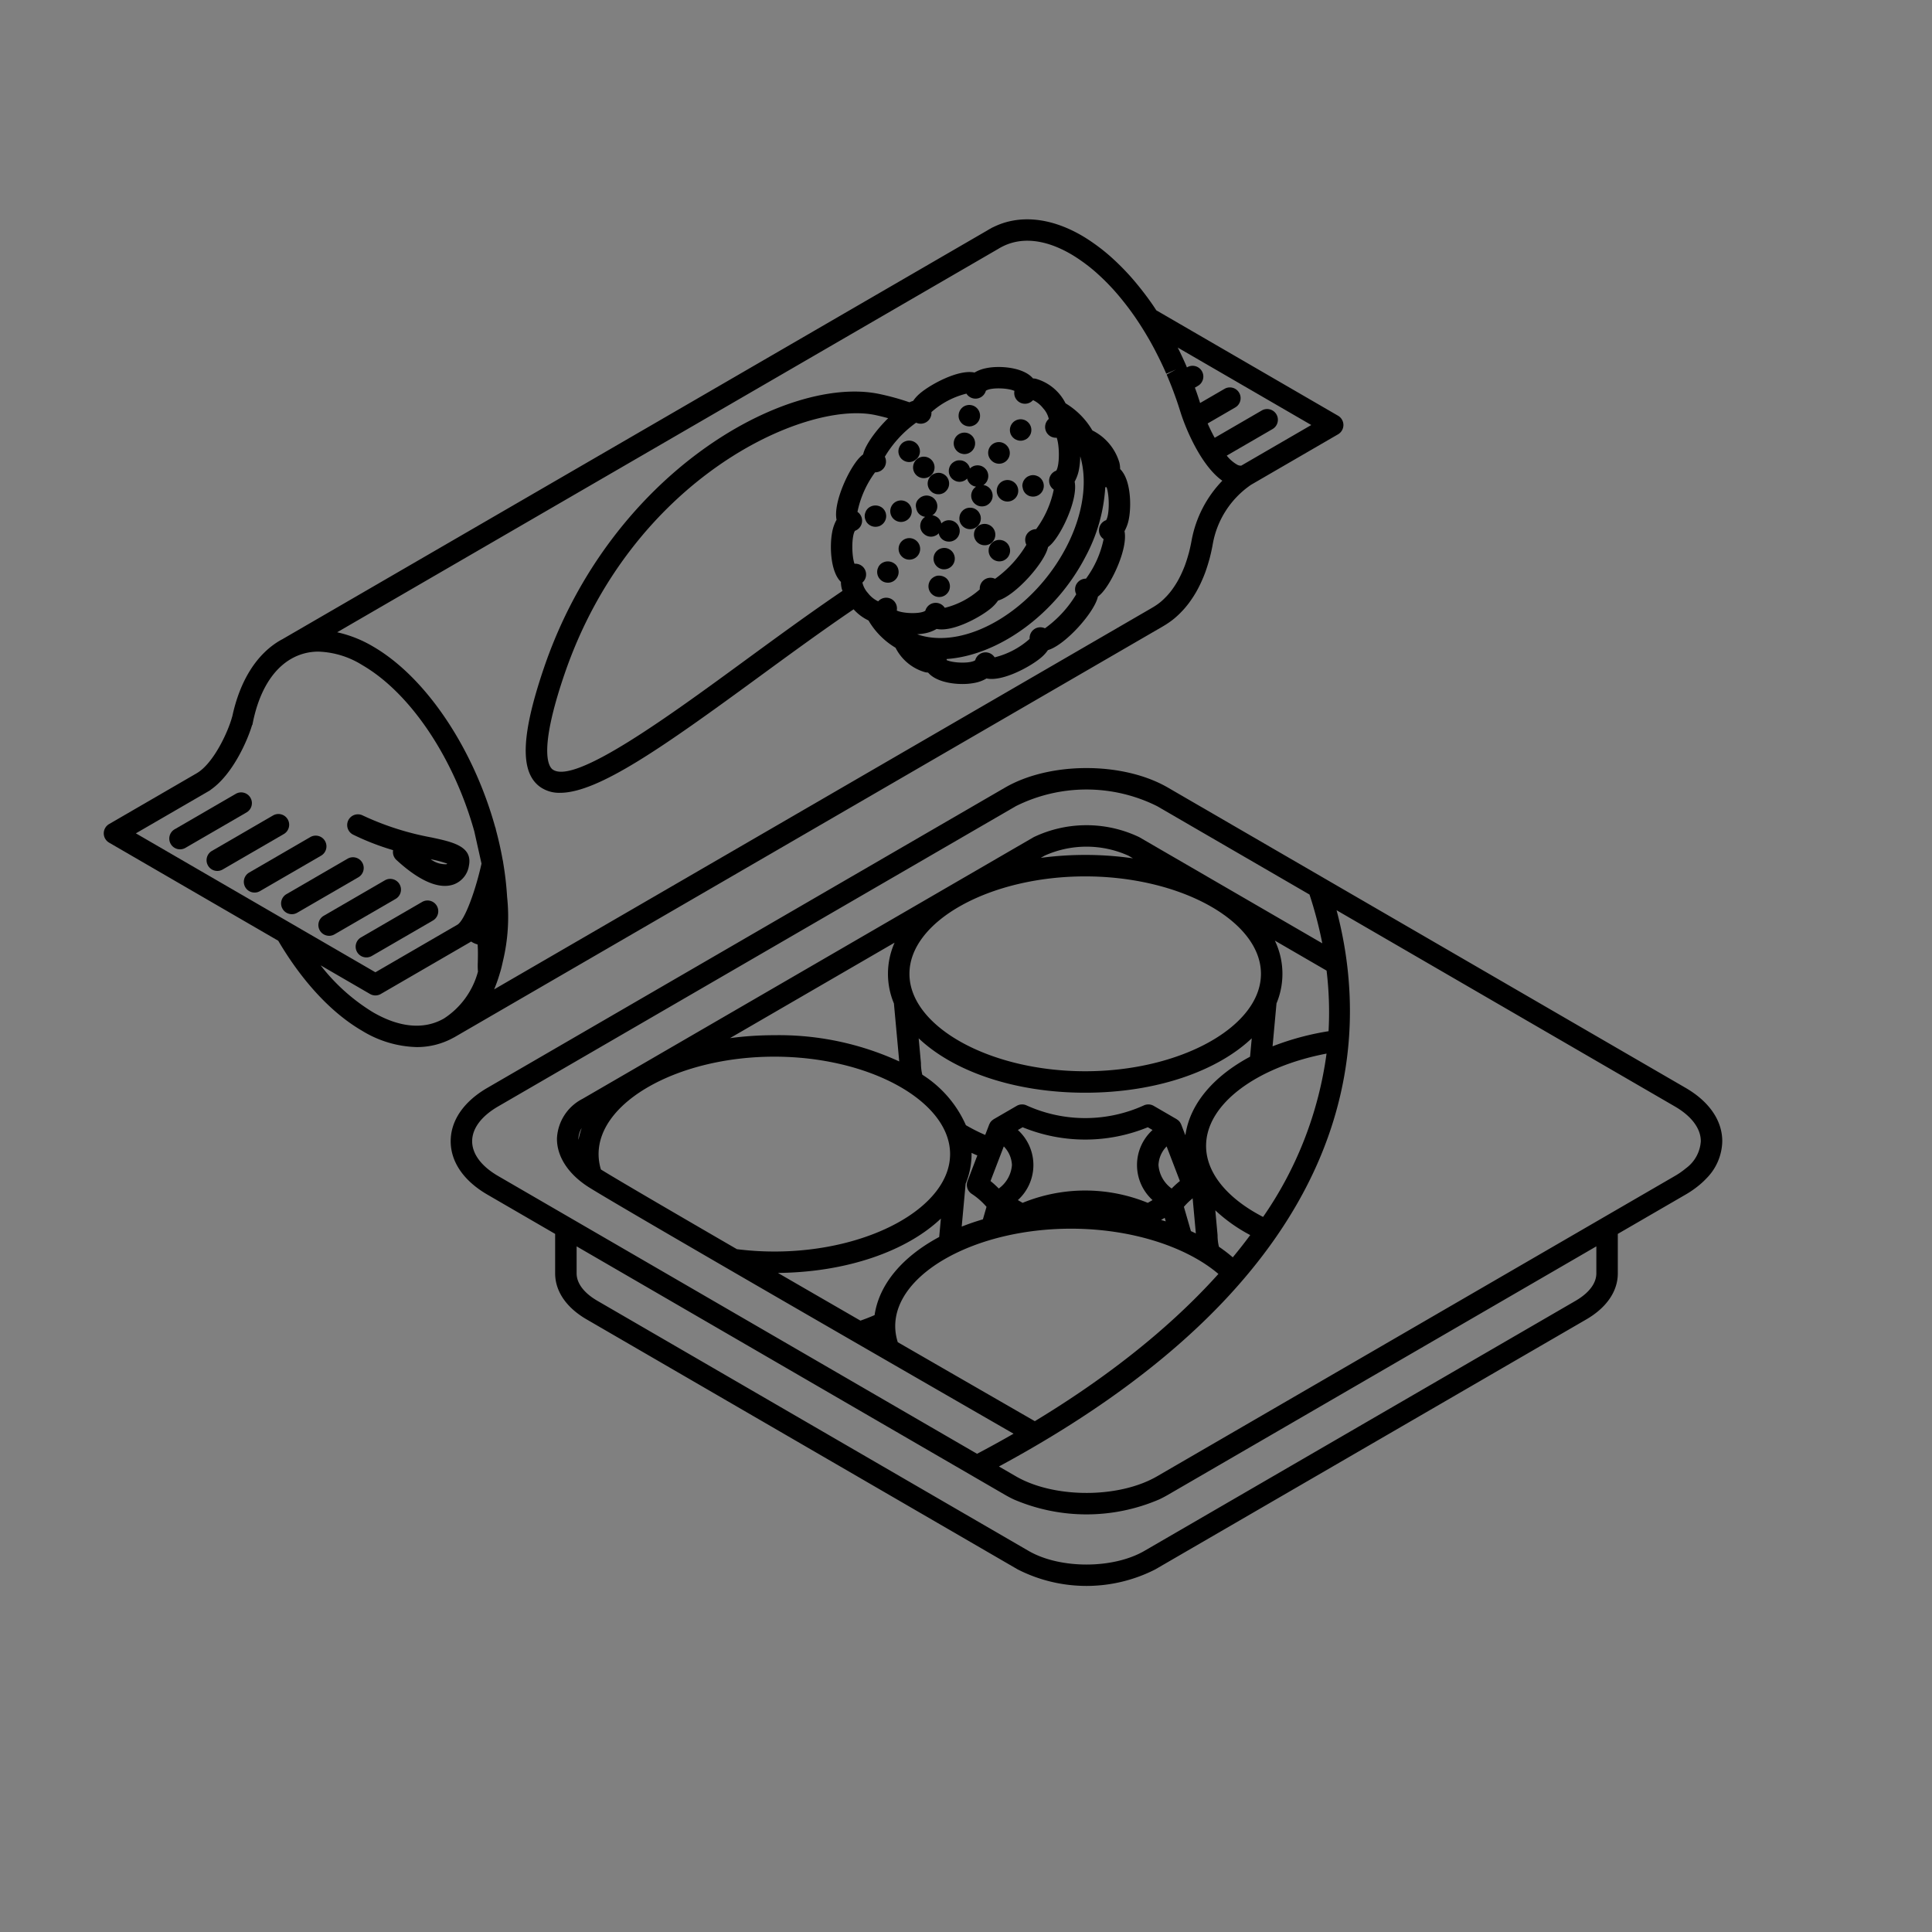 <svg id="illuu" xmlns="http://www.w3.org/2000/svg" width="270" height="270" viewBox="0 0 270 270">
  <rect x="0" y="0" width="270" height="270" fill="#808080" stroke="none"/>
  <g>
    <line x1="128.048" y1="71.031" x2="127.394" y2="71.156" style="fill: none;stroke: #fff;stroke-linecap: round;stroke-linejoin: round;stroke-width: 0px"/>
    <line x1="123.815" y1="71.842" x2="124.444" y2="71.721" style="fill: none;stroke: #fff;stroke-linecap: round;stroke-linejoin: round;stroke-width: 0px"/>
    <line x1="142.274" y1="68.306" x2="142.927" y2="68.181" style="fill: none;stroke: #fff;stroke-linecap: round;stroke-linejoin: round;stroke-width: 0px"/>
    <line x1="139.324" y1="68.871" x2="138.696" y2="68.991" style="fill: none;stroke: #fff;stroke-linecap: round;stroke-linejoin: round;stroke-width: 0px"/>
    <line x1="128.093" y1="64.214" x2="128.055" y2="64.172" style="fill: none;stroke: #fff;stroke-linecap: round;stroke-linejoin: round;stroke-width: 0px"/>
    <line x1="130.141" y1="66.469" x2="130.11" y2="66.435" style="fill: none;stroke: #fff;stroke-linecap: round;stroke-linejoin: round;stroke-width: 0px"/>
    <line x1="136.578" y1="73.558" x2="136.607" y2="73.59" style="fill: none;stroke: #fff;stroke-linecap: round;stroke-linejoin: round;stroke-width: 0px"/>
    <line x1="138.625" y1="75.812" x2="138.657" y2="75.847" style="fill: none;stroke: #fff;stroke-linecap: round;stroke-linejoin: round;stroke-width: 0px"/>
    <line x1="132.362" y1="75.671" x2="132.199" y2="76.594" style="fill: none;stroke: #fff;stroke-linecap: round;stroke-linejoin: round;stroke-width: 0px"/>
    <line x1="131.679" y1="79.543" x2="131.515" y2="80.472" style="fill: none;stroke: #fff;stroke-linecap: round;stroke-linejoin: round;stroke-width: 0px"/>
    <line x1="135.202" y1="59.566" x2="135.041" y2="60.483" style="fill: none;stroke: #fff;stroke-linecap: round;stroke-linejoin: round;stroke-width: 0px"/>
    <line x1="134.358" y1="64.353" x2="134.521" y2="63.431" style="fill: none;stroke: #fff;stroke-linecap: round;stroke-linejoin: round;stroke-width: 0px"/>
    <line x1="126.072" y1="77.81" x2="125.103" y2="78.846" style="fill: none;stroke: #fff;stroke-linecap: round;stroke-linejoin: round;stroke-width: 0px"/>
    <line x1="128.119" y1="75.62" x2="129.085" y2="74.587" style="fill: none;stroke: #fff;stroke-linecap: round;stroke-linejoin: round;stroke-width: 0px"/>
    <line x1="141.612" y1="61.185" x2="140.647" y2="62.217" style="fill: none;stroke: #fff;stroke-linecap: round;stroke-linejoin: round;stroke-width: 0px"/>
    <line x1="137.635" y1="65.44" x2="138.604" y2="64.403" style="fill: none;stroke: #fff;stroke-linecap: round;stroke-linejoin: round;stroke-width: 0px"/>
    <g>
      <path d="M15.247,117.76l23.639,13.711c3.22,5.483,7.298,10.017,11.732,12.589a15.314,15.314,0,0,0,7.618,2.271,10.519,10.519,0,0,0,5.191-1.34c.017-.009.036-.012.052-.022l.046-.026.026-.013c.013-.007.025-.017.038-.024L162.518,87.536c.026-.016.053-.032.078-.049.099-.058.195-.116.288-.174.084-.052.166-.105.24-.155a10.929,10.929,0,0,0,1.092-.811,12.572,12.572,0,0,0,.97-.927l.144-.152c.301-.329.585-.674.851-1.03l.142-.199c.242-.337.476-.69.723-1.104.009-.014.067-.11.076-.125.232-.401.451-.827.667-1.28l.085-.188.044-.096c.202-.45.396-.913.568-1.394l.036-.11c.163-.461.312-.942.454-1.451.009-.026.044-.14.052-.167l.048-.193c.147-.569.282-1.185.39-1.775a12.705,12.705,0,0,1,5.378-8.411l12.153-7.05a1.501,1.501,0,0,0,0-2.596l-25.4-14.732c-.131-.199-.259-.399-.395-.598l-.144-.212c-.316-.458-.641-.905-.967-1.339l-.264-.345q-.39-.51-.793-1.001l-.279-.341c-.347-.415-.698-.819-1.05-1.205l-.122-.13q-.485-.526-.98-1.018l-.321-.315c-.303-.295-.609-.58-.981-.915l-.174-.157c-.381-.333-.768-.652-1.162-.964l-.28-.213c-.313-.239-.628-.469-.997-.725l-.288-.198c-.409-.274-.82-.537-1.235-.777-4.386-2.542-8.767-2.955-12.359-1.17a1.514,1.514,0,0,0-.216.104l-.134.079c-.177.096-.352.195-.479.276L39.553,89.279c-.009.005-.014.014-.022.019-.113.06-.227.114-.338.178-3.353,1.932-5.678,5.693-6.739,10.684l-.01-.003c-.523,2.012-2.583,6.547-4.985,7.925l-5.427,3.148-6.784,3.934a1.501,1.501,0,0,0,0,2.596Zm46.806,24.57c-2.767,1.597-6.202,1.297-9.929-.866a27.076,27.076,0,0,1-7.315-6.557l6.903,4.004a1.503,1.503,0,0,0,1.506,0l12.205-7.079.007-.005.279-.162a1.448,1.448,0,0,0,.122-.088,3.187,3.187,0,0,0,.913.412c.073.736.042,2.011.028,2.562a9.794,9.794,0,0,0,.025,1.232A11.263,11.263,0,0,1,62.053,142.33ZM183.253,59.396l-1.706.99-.005.003-8.077,4.685a1.013,1.013,0,0,1-.601-.152,5.157,5.157,0,0,1-1.426-1.247l6.401-3.712a1.5,1.5,0,0,0-1.506-2.596l-6.577,3.815c-.347-.625-.679-1.299-.986-2.002l3.86-2.239a1.5,1.5,0,1,0-1.506-2.596l-3.406,1.976c-.157-.495-.317-.989-.489-1.485l-.133-.369c-.035-.099-.073-.196-.109-.295l.433-.251a1.5,1.5,0,0,0-1.506-2.596l-.039.023c-.03-.07-.056-.14-.087-.21-.005-.011-.042-.101-.046-.11-.235-.538-.479-1.069-.729-1.593l-.209-.432c-.071-.146-.146-.288-.218-.433Zm-43.73-24.623c.116-.072.234-.141.399-.23l.05-.029c.021-.01.042-.02.063-.03,2.717-1.402,6.046-1.048,9.622,1.026.359.209.716.437,1.076.678l.295.204c.28.193.558.396.835.607l.248.188c.35.275.695.562,1.032.856l.215.195q.419.376.831.775l.293.287c.301.301.599.608.909.945l.093.098c.329.359.651.732.966,1.107l.265.323c.246.302.49.609.728.918l.246.321q.458.612.902,1.251l.14.206c.252.368.498.743.738,1.118l.248.396q.352.561.69,1.143l.147.249c.267.465.527.938.779,1.413l.193.374c.196.378.39.76.608,1.211l.167.345q.356.747.689,1.509l1.375-.601-1.326.717c.205.473.399.949.591,1.431l.174.446c.16.415.314.832.462,1.246l.129.358c.183.524.354,1.051.518,1.574l.036.11c.791,2.564,2.975,7.637,5.874,9.673a16.224,16.224,0,0,0-4.3,8.375c-.103.559-.22,1.1-.356,1.627l-.039.156c-.008.024-.043.136-.05.159-.118.426-.245.841-.417,1.332-.147.412-.312.803-.479,1.175l-.042.092-.072.158c-.172.363-.352.715-.569,1.088-.006.009-.054.086-.059.095-.178.297-.364.58-.553.844l-.119.168c-.209.279-.428.543-.661.798l-.14.147a9.412,9.412,0,0,1-.727.692,8.226,8.226,0,0,1-.773.566l-.163.105c-.092.058-.183.113-.276.165-.036.021-.071.042-.105.065L69.057,138.266a20.987,20.987,0,0,0,.813-2.311c.152-.461.279-1.018.422-1.664a26.504,26.504,0,0,0,.577-8.949,44.165,44.165,0,0,0-.538-4.708c-.004-.036-.008-.068-.012-.103-.003-.031-.013-.06-.018-.09-.004-.026-.003-.053-.009-.079l-.055-.247q-.367-2.038-.909-4.064l-.089-.399-.018.004c-2.982-10.806-9.522-20.917-17.096-25.31a17.071,17.071,0,0,0-5.008-1.986ZM33.896,100.535l.001.001-.001-0ZM29.246,110.515a1.507,1.507,0,0,0,.248-.181c2.955-2.071,5.035-6.656,5.742-9.026l.033.019c.82-4.418,2.695-7.682,5.422-9.252a7.569,7.569,0,0,1,3.835-1.009,12.293,12.293,0,0,1,6.093,1.876c6.938,4.023,12.934,13.345,15.698,23.363l-.006.001.752,3.364.228,1.02c-.015.07-.031.141-.047.211q-.038.169-.078.338-.045.189-.092.379-.041.168-.084.336-.049.192-.1.384c-.029.109-.057.217-.087.326-.037.134-.074.268-.112.401-.029.103-.058.206-.088.308-.039.134-.079.267-.119.4-.031.102-.061.203-.093.304-.041.131-.082.259-.123.387-.032.099-.064.199-.096.296-.042.127-.084.251-.127.375-.033.095-.065.192-.099.285-.044.124-.088.244-.132.364-.033.089-.065.178-.098.265-.045.119-.091.233-.136.348-.033.082-.065.166-.098.246-.045.111-.091.216-.136.321-.033.077-.066.156-.099.23-.046.103-.091.198-.137.295-.032.069-.065.14-.097.206-.045.092-.09.176-.136.262-.032.061-.064.126-.096.184-.044.08-.088.15-.132.223-.032.053-.064.111-.096.16-.044.069-.087.126-.131.187-.03.042-.061.089-.09.127-.047.06-.092.106-.138.155-.025.027-.051.06-.075.083a1.108,1.108,0,0,1-.198.154l-8.262,4.792-.008.006-3.188,1.849-33.475-19.416,1.708-.99.004-.002Z"/>
      <path d="M58.995,126.048l-8.543,4.955a1.5,1.5,0,0,0,1.506,2.596l8.543-4.955a1.5,1.5,0,0,0-1.506-2.596Z"/>
      <path d="M55.836,123.572a1.503,1.503,0,0,0-2.051-.545l-8.543,4.955a1.5,1.5,0,0,0,1.506,2.596l8.543-4.955A1.502,1.502,0,0,0,55.836,123.572Z"/>
      <path d="M50.627,120.55a1.503,1.503,0,0,0-2.051-.545l-8.544,4.955a1.5,1.5,0,0,0,1.506,2.596l8.544-4.955A1.502,1.502,0,0,0,50.627,120.55Z"/>
      <path d="M34.279,123.99a1.502,1.502,0,0,0,2.051.545l8.544-4.955a1.5,1.5,0,0,0-1.506-2.596l-8.544,4.955A1.502,1.502,0,0,0,34.279,123.99Z"/>
      <path d="M29.07,120.968a1.502,1.502,0,0,0,2.051.545l8.543-4.955a1.5,1.5,0,0,0-1.506-2.596l-8.543,4.955A1.502,1.502,0,0,0,29.07,120.968Z"/>
      <path d="M25.16,118.694a1.502,1.502,0,0,0,.752-.202l8.543-4.955a1.5,1.5,0,0,0-1.506-2.596l-8.543,4.955a1.5,1.5,0,0,0,.754,2.798Z"/>
      <path d="M49.394,116.665a35.384,35.384,0,0,0,5.542,2.146,1.501,1.501,0,0,0,.46,1.364c2.599,2.396,4.91,3.631,6.773,3.631a3.724,3.724,0,0,0,1.148-.175,3.303,3.303,0,0,0,2.216-2.647c.544-2.715-2.276-3.317-5.263-3.955a39.269,39.269,0,0,1-9.557-3.058,1.5,1.5,0,1,0-1.32,2.693Zm13.098,4.025a.173.173,0,0,1-.101.088,3.444,3.444,0,0,1-2.201-.698A16.573,16.573,0,0,1,62.492,120.691Z"/>
      <path d="M75.452,109.949a4.622,4.622,0,0,0,2.82.847c5.337,0,14.444-6.431,27.621-16.073,4.456-3.262,9.007-6.59,13.4-9.572a6.595,6.595,0,0,0,2.081,1.559,10.757,10.757,0,0,0,3.779,3.812,6.686,6.686,0,0,0,4.163,3.428,2.944,2.944,0,0,0,.387.042c.955,1.141,3.007,1.599,4.796,1.599a8.632,8.632,0,0,0,1.816-.179,4.937,4.937,0,0,0,1.553-.598c2.275.493,6.265-1.725,7.662-2.945a5.228,5.228,0,0,0,.92-1.016c2.407-.688,6.509-5.271,6.986-7.479a4.074,4.074,0,0,0,.5-.448c1.506-1.574,3.703-6.306,3.215-8.692a5.629,5.629,0,0,0,.625-1.8c.335-1.781.27-5.416-1.237-6.884a3.764,3.764,0,0,0-.106-.907,7.347,7.347,0,0,0-3.77-4.488,10.757,10.757,0,0,0-3.749-3.79,6.69,6.69,0,0,0-4.167-3.437,3.119,3.119,0,0,0-.387-.042c-1.311-1.565-4.688-1.843-6.613-1.419a4.955,4.955,0,0,0-1.552.597c-2.285-.491-6.266,1.726-7.662,2.944a5.259,5.259,0,0,0-.92,1.017,3.768,3.768,0,0,0-.515.196,35.261,35.261,0,0,0-4.191-1.158C110.011,52.346,85.319,65.933,75.999,93.388,72.812,102.78,72.643,107.887,75.452,109.949Zm79.012-41.866a1.568,1.568,0,0,0,.183.009c.413,1.17.41,3.866-.065,4.603a1.502,1.502,0,0,0-.999,1.412,1.57,1.57,0,0,0,.026.284,1.494,1.494,0,0,0,.622.952,14.059,14.059,0,0,1-2.461,5.524,1.527,1.527,0,0,0-1.376.843,1.502,1.502,0,0,0,.012,1.338,15.84,15.84,0,0,1-4.373,4.759,1.5,1.5,0,0,0-2.142,1.355c0,.041.001.082.005.123a11.486,11.486,0,0,1-4.894,2.581,1.5,1.5,0,0,0-2.714.401c-.626.472-3.018.426-3.996-.02a1.45,1.45,0,0,0,.007-.149c7.154-.495,15.145-6.129,19.377-14.254A23.487,23.487,0,0,0,154.464,68.082Zm-4.282-.77a5.624,5.624,0,0,0,.624-1.799,10.938,10.938,0,0,0,.159-1.741c1.063,3.585.38,8.218-1.947,12.685-4.519,8.676-13.647,14.216-20.351,12.345-.17-.047-.329-.109-.493-.166a8.088,8.088,0,0,0,1.169-.147,4.958,4.958,0,0,0,1.554-.598c2.281.486,6.265-1.726,7.663-2.945a5.251,5.251,0,0,0,.919-1.016c2.408-.688,6.509-5.271,6.986-7.479a4.007,4.007,0,0,0,.501-.448C148.471,74.43,150.668,69.699,150.181,67.313Zm-22.152-8.243a1.5,1.5,0,0,0,2.142-1.355c0-.04-.001-.081-.005-.122a11.482,11.482,0,0,1,4.894-2.582,1.5,1.5,0,0,0,2.715-.401c.626-.47,3.017-.425,3.995.021a1.5,1.5,0,0,0,2.595,1.288,3.914,3.914,0,0,1,1.434,1.16,3.255,3.255,0,0,1,.77,1.468,1.5,1.5,0,0,0,1.107,2.625c.414,1.17.411,3.867-.064,4.604a1.501,1.501,0,0,0-.998,1.412,1.57,1.57,0,0,0,.026.284,1.494,1.494,0,0,0,.622.952,14.053,14.053,0,0,1-2.462,5.524,1.573,1.573,0,0,0-1.376.843,1.492,1.492,0,0,0-.151.656,1.515,1.515,0,0,0,.163.683,15.837,15.837,0,0,1-4.373,4.758,1.5,1.5,0,0,0-2.142,1.355c0,.041.001.082.005.123a11.474,11.474,0,0,1-4.894,2.58,1.5,1.5,0,0,0-2.714.402c-.626.471-3.017.425-3.995-.021a1.5,1.5,0,0,0-2.595-1.288,3.899,3.899,0,0,1-1.435-1.159,3.254,3.254,0,0,1-.77-1.468,1.5,1.5,0,0,0-1.108-2.626c-.413-1.17-.411-3.866.064-4.604a1.502,1.502,0,0,0,.999-1.412,1.57,1.57,0,0,0-.026-.284,1.494,1.494,0,0,0-.622-.952,14.059,14.059,0,0,1,2.461-5.524,1.522,1.522,0,0,0,1.376-.843,1.502,1.502,0,0,0-.012-1.338A15.877,15.877,0,0,1,128.029,59.07Zm-49.188,35.283C88.165,66.879,112.436,55.925,122.288,57.997c.611.128,1.224.281,1.836.447-1.697,1.662-3.219,3.765-3.499,5.058a4.072,4.072,0,0,0-.5.448c-1.506,1.574-3.703,6.306-3.215,8.692a5.602,5.602,0,0,0-.624,1.798c-.336,1.782-.271,5.418,1.236,6.886a3.814,3.814,0,0,0,.106.907c.026.112.076.229.113.344-4.477,3.034-9.098,6.412-13.622,9.723-10.629,7.779-23.856,17.452-26.894,15.229C76.69,107.136,75.22,105.022,78.841,94.353Z"/>
      <path d="M123.404,73.182a1.473,1.473,0,0,0,.44-1.06,1.339,1.339,0,0,0-.029-.281l-.001-.009a1.268,1.268,0,0,0-.08-.28,2.193,2.193,0,0,0-.14-.26,2.066,2.066,0,0,0-.19-.23,1.547,1.547,0,0,0-2.12,0,2.058,2.058,0,0,0-.189.23,1.242,1.242,0,0,0-.13.26,1.344,1.344,0,0,0-.091.28,1.426,1.426,0,0,0,.091.86,1.338,1.338,0,0,0,.319.489,1.516,1.516,0,0,0,1.061.44,1.653,1.653,0,0,0,.58-.11A1.57,1.57,0,0,0,123.404,73.182Z"/>
      <path d="M124.444,71.722a1.509,1.509,0,0,0,1.48,1.221,1.435,1.435,0,0,0,.279-.03,1.502,1.502,0,0,0,1.191-1.756l-0-.003a1.502,1.502,0,0,0-2.95.569Z"/>
      <path d="M142.274,68.302a1.502,1.502,0,0,0-2.95.569l0.0.001a1.506,1.506,0,0,0,1.471,1.22,1.469,1.469,0,0,0,.29-.029,1.503,1.503,0,0,0,1.19-1.757Z"/>
      <path d="M143.794,66.523a1.508,1.508,0,0,0-.261.13,2.04,2.04,0,0,0-.22.189,2.167,2.167,0,0,0-.19.23,2.194,2.194,0,0,0-.14.26,2.298,2.298,0,0,0-.08.28,1.455,1.455,0,0,0-.03.29,1.507,1.507,0,0,0,.054.278,1.417,1.417,0,0,0,.386.782,1.563,1.563,0,0,0,.48.33,1.606,1.606,0,0,0,.579.11,1.502,1.502,0,0,0,1.5-1.5,1.515,1.515,0,0,0-.439-1.061,2.161,2.161,0,0,0-.23-.189,1.242,1.242,0,0,0-.26-.13,1.326,1.326,0,0,0-.28-.091,1.463,1.463,0,0,0-.59,0A1.552,1.552,0,0,0,143.794,66.523Z"/>
      <path d="M125.994,62.012a2.079,2.079,0,0,0-.18.23,1.332,1.332,0,0,0-.14.26,1.27,1.27,0,0,0-.09.28,1.387,1.387,0,0,0-.03.29,1.435,1.435,0,0,0,.12.58,1.386,1.386,0,0,0,.319.479,1.498,1.498,0,0,0,1.07.44,1.449,1.449,0,0,0,.991-.401c.018-.017.042-.022.058-.04a1.29,1.29,0,0,0,.33-.479,1.435,1.435,0,0,0,.12-.58,2.628,2.628,0,0,0-.03-.29,1.27,1.27,0,0,0-.09-.28,1.332,1.332,0,0,0-.14-.26,1.356,1.356,0,0,0-.19-.23,1.512,1.512,0,0,0-1.35-.409,1.482,1.482,0,0,0-.28.09,1.242,1.242,0,0,0-.26.13A2.163,2.163,0,0,0,125.994,62.012Z"/>
      <path d="M128.093,64.214a1.502,1.502,0,0,0-.099,2.119,1.5,1.5,0,0,0,2.116.102l.004-.003a1.5,1.5,0,1,0-2.02-2.22Z"/>
      <path d="M130.084,66.512a1.294,1.294,0,0,0-.181.23,1.332,1.332,0,0,0-.14.26,1.468,1.468,0,0,0,.32,1.63,1.324,1.324,0,0,0,.489.33,1.382,1.382,0,0,0,.57.11,1.424,1.424,0,0,0,.58-.11,1.29,1.29,0,0,0,.479-.33,1.451,1.451,0,0,0,.44-1.05,1.487,1.487,0,0,0-.03-.3,1.44,1.44,0,0,0-.08-.28,2.195,2.195,0,0,0-.14-.26,1.356,1.356,0,0,0-.19-.23,1.23,1.23,0,0,0-.22-.18,1.332,1.332,0,0,0-.26-.14,1.482,1.482,0,0,0-.28-.09,1.565,1.565,0,0,0-1.303.366C130.123,66.485,130.101,66.496,130.084,66.512Z"/>
      <path d="M136.634,73.512a1.517,1.517,0,0,0,.439-1.06,1.382,1.382,0,0,0-.12-.58,1.688,1.688,0,0,0-.14-.26,1.271,1.271,0,0,0-.18-.221,1.398,1.398,0,0,0-.23-.189,2.196,2.196,0,0,0-.26-.14,1.253,1.253,0,0,0-.28-.08,1.591,1.591,0,0,0-.87.08c-.09.04-.17.09-.26.14a1.001,1.001,0,0,0-.22.189,1.297,1.297,0,0,0-.19.221c-.05.09-.1.17-.14.26a1.44,1.44,0,0,0-.08.28,1.56,1.56,0,0,0-.03.3,1.473,1.473,0,0,0,.44,1.06,1.485,1.485,0,0,0,2.064.045C136.596,73.541,136.617,73.529,136.634,73.512Z"/>
      <path d="M138.625,75.812a1.501,1.501,0,0,0-2.018-2.222l-.003.002a1.5,1.5,0,0,0-.1,2.12,1.502,1.502,0,0,0,2.119.101Z"/>
      <path d="M140.494,75.703a2.195,2.195,0,0,0-.26-.14,2.135,2.135,0,0,0-.28-.08,1.463,1.463,0,0,0-.59,0,2.728,2.728,0,0,0-.279.08,2.135,2.135,0,0,0-.261.14,1.735,1.735,0,0,0-.167.144c-.016.016-.038.029-.053.045a1.089,1.089,0,0,0-.19.23,1.333,1.333,0,0,0-.14.26,1.287,1.287,0,0,0-.09.28,2.704,2.704,0,0,0-.021.29,1.473,1.473,0,0,0,.44,1.06,1.498,1.498,0,0,0,1.06.44,1.556,1.556,0,0,0,.57-.11,1.761,1.761,0,0,0,.49-.33,1.494,1.494,0,0,0,.439-1.06A1.517,1.517,0,0,0,140.724,75.892,2.161,2.161,0,0,0,140.494,75.703Z"/>
      <path d="M132.644,81.363a2.121,2.121,0,0,0-.14-.26,2.171,2.171,0,0,0-.19-.23,1.496,1.496,0,0,0-.799-.4,1.521,1.521,0,0,0-.551-.01,1.324,1.324,0,0,0-.28.09,1.772,1.772,0,0,0-.49.32,2.05,2.05,0,0,0-.189.23,1.222,1.222,0,0,0-.131.26,1.393,1.393,0,0,0-.09.279,1.545,1.545,0,0,0-.029.29,1.498,1.498,0,0,0,.439,1.061,1.648,1.648,0,0,0,.49.33,1.576,1.576,0,0,0,.57.109,1.458,1.458,0,0,0,1.06-.439,1.58,1.58,0,0,0,.33-.48,1.608,1.608,0,0,0,.11-.58,1.55,1.55,0,0,0-.03-.29A2.331,2.331,0,0,0,132.644,81.363Z"/>
      <path d="M132.199,76.594l-.005-.001a1.498,1.498,0,0,0-.52,2.95l.005 0a1.178,1.178,0,0,0,.255.02,1.496,1.496,0,0,0,.265-2.969Z"/>
      <path d="M134.004,73.622a1.615,1.615,0,0,0-.141-.26.961.961,0,0,0-.18-.221,1.398,1.398,0,0,0-.23-.189,2.196,2.196,0,0,0-.26-.14,1.253,1.253,0,0,0-.28-.08,1.487,1.487,0,0,0-1.35.409l-.007.008a1.395,1.395,0,0,0-.073-.228,1.292,1.292,0,0,0-.13-.26,2.058,2.058,0,0,0-.19-.23,1.291,1.291,0,0,0-.23-.18,1.332,1.332,0,0,0-.26-.14,1.288,1.288,0,0,0-.28-.09c-.038-.006-.077.004-.115,0a1.631,1.631,0,0,0,.276-.21,1.498,1.498,0,0,0,0-2.12,2.167,2.167,0,0,0-.23-.19,1.292,1.292,0,0,0-.26-.13,1.27,1.27,0,0,0-.28-.09,1.416,1.416,0,0,0-.58,0,1.389,1.389,0,0,0-.29.09,1.216,1.216,0,0,0-.25.13,1.485,1.485,0,0,0-.23.19,1.261,1.261,0,0,0-.386,1.338,1.417,1.417,0,0,0,.386.782,1.499,1.499,0,0,0,.873.421c-.011.007-.023.011-.033.019a1.015,1.015,0,0,0-.229.18,2.057,2.057,0,0,0-.19.23,2.194,2.194,0,0,0-.14.26,2.742,2.742,0,0,0-.08.28,1.487,1.487,0,0,0-.03.3,1.433,1.433,0,0,0,.44,1.05c.012.013.028.022.041.034a1.462,1.462,0,0,0,1.019.416,1.39,1.39,0,0,0,.57-.12,1.313,1.313,0,0,0,.489-.33c.009-.008.014-.019.023-.028a1.454,1.454,0,0,0,.378.738,1.383,1.383,0,0,0,.48.32,1.244,1.244,0,0,0,.317.088,1.704,1.704,0,0,0,.262.022,1.379,1.379,0,0,0,.57-.11,1.43,1.43,0,0,0,.49-.32,1.513,1.513,0,0,0,.439-1.06,1.402,1.402,0,0,0-.119-.58Z"/>
      <path d="M133.524,67.212a1.386,1.386,0,0,0,.57.12,1.468,1.468,0,0,0,1.06-.45l.005-.007a1.548,1.548,0,0,0,.396.717,1.496,1.496,0,0,0,.859.42l-.019.01a2.048,2.048,0,0,0-.23.189,2.16,2.16,0,0,0-.189.23,1.243,1.243,0,0,0-.13.26,1.27,1.27,0,0,0-.09.28,1.321,1.321,0,0,0-.03.29,1.501,1.501,0,0,0,.439,1.06,1.648,1.648,0,0,0,.49.33,1.56,1.56,0,0,0,.57.11,1.652,1.652,0,0,0,.58-.11,1.587,1.587,0,0,0,.479-.33,1.478,1.478,0,0,0,.412-1.341,1.519,1.519,0,0,0-.412-.779,1.386,1.386,0,0,0-.229-.189,1.941,1.941,0,0,0-.25-.141c-.101-.029-.19-.06-.29-.08-.03-.006-.061-.005-.092-.01a1.482,1.482,0,0,0,.252-.2,1.519,1.519,0,0,0,.439-1.06,1.551,1.551,0,0,0-.029-.3c-.021-.091-.051-.19-.08-.28-.04-.09-.091-.17-.141-.26a2.052,2.052,0,0,0-.189-.221c-.012-.012-.027-.021-.039-.032a.922.922,0,0,0-.191-.157,1.628,1.628,0,0,0-.26-.141,1.306,1.306,0,0,0-.28-.079,1.416,1.416,0,0,0-.58,0,1.313,1.313,0,0,0-.279.079,2.14,2.14,0,0,0-.261.141,1.352,1.352,0,0,0-.229.189l-.006.006a1.514,1.514,0,0,0-.395-.716,1.874,1.874,0,0,0-.22-.18,1.332,1.332,0,0,0-.26-.14,1.482,1.482,0,0,0-.28-.09c-.012-.002-.024.002-.036,0a1.925,1.925,0,0,0-.554,0,1.27,1.27,0,0,0-.28.09,1.332,1.332,0,0,0-.26.14,2.081,2.081,0,0,0-.23.18,1.519,1.519,0,0,0-.439,1.061,1.481,1.481,0,0,0,.439,1.06A1.63,1.63,0,0,0,133.524,67.212Z"/>
      <path d="M134.521,63.431l.003.001a1.064,1.064,0,0,0,.26.03,1.502,1.502,0,0,0,.261-2.979l-.004-0a1.497,1.497,0,1,0-.52,2.949Z"/>
      <path d="M134.404,59.153a1.484,1.484,0,0,0,.799.414,1.518,1.518,0,0,0,.262.026,1.385,1.385,0,0,0,.569-.12,1.418,1.418,0,0,0,.49-.319,1.648,1.648,0,0,0,.33-.49,1.556,1.556,0,0,0,.11-.57,1.516,1.516,0,0,0-.44-1.06,2.261,2.261,0,0,0-.229-.19,2.209,2.209,0,0,0-.261-.14,2.164,2.164,0,0,0-.279-.08,1.468,1.468,0,0,0-.591,0,2.727,2.727,0,0,0-.279.08c-.09.04-.17.09-.261.14a2.148,2.148,0,0,0-.22.19,1.515,1.515,0,0,0-.439,1.06,1.378,1.378,0,0,0,.109.57A1.648,1.648,0,0,0,134.404,59.153Z"/>
      <path d="M125.474,79.363a2.119,2.119,0,0,0-.14-.26,2.17,2.17,0,0,0-.19-.23c-.012-.012-.029-.015-.041-.026a1.544,1.544,0,0,0-2.079.026,2.051,2.051,0,0,0-.189.23,1.222,1.222,0,0,0-.131.26,1.333,1.333,0,0,0-.09.279,1.545,1.545,0,0,0-.029.29,1.514,1.514,0,0,0,.93,1.391,1.576,1.576,0,0,0,.57.109,1.458,1.458,0,0,0,1.06-.439,1.499,1.499,0,0,0,.44-1.061,1.55,1.55,0,0,0-.03-.29A2.331,2.331,0,0,0,125.474,79.363Z"/>
      <path d="M128.119,75.62a1.499,1.499,0,1,0-2.047,2.19l.002.003a1.464,1.464,0,0,0,1.021.399,1.5,1.5,0,0,0,1.029-2.59Z"/>
      <path d="M138.604,64.403a1.496,1.496,0,1,0,2.043-2.186l-.003-.005a1.497,1.497,0,1,0-2.04,2.19Z"/>
      <path d="M141.574,61.153c.012.012.026.02.039.032a1.32,1.32,0,0,0,.451.287,1.412,1.412,0,0,0,1.14,0,1.333,1.333,0,0,0,.49-.319,1.63,1.63,0,0,0,.33-.49,1.556,1.556,0,0,0,.11-.57,1.498,1.498,0,0,0-.44-1.06,2.158,2.158,0,0,0-.229-.19,2.135,2.135,0,0,0-.261-.14,2.164,2.164,0,0,0-.279-.08,1.416,1.416,0,0,0-.58,0,2.134,2.134,0,0,0-.28.08,2.195,2.195,0,0,0-.26.14,1.515,1.515,0,0,0-.67,1.25,1.576,1.576,0,0,0,.109.57A1.648,1.648,0,0,0,141.574,61.153Z"/>
      <path d="M235.559,152.026l-72.342-41.959c-6.275-3.639-16.484-3.639-22.76,0l-72.342,41.959c-3.309,1.919-5.131,4.569-5.131,7.462,0,2.892,1.822,5.542,5.131,7.461L77.583,172.44v5.514c0,2.502,1.562,4.786,4.398,6.432l60.252,34.946a21.179,21.179,0,0,0,19.208,0l60.252-34.946c2.836-1.646,4.398-3.931,4.398-6.432V172.439l9.466-5.49a13.581,13.581,0,0,0,2.198-1.569q.358-.317.674-.65a7.555,7.555,0,0,0,2.26-5.243v-.001c0-2.53-1.395-4.876-3.96-6.708Q236.18,152.386,235.559,152.026Zm-60.862-4.35c-5.056,2.708-8.39,6.544-9.028,10.919l-.034.015-.553-1.444a1.479,1.479,0,0,0-.077-.153c-.018-.034-.031-.069-.052-.101a1.497,1.497,0,0,0-.212-.271c-.011-.011-.026-.02-.038-.031a1.498,1.498,0,0,0-.238-.182c-.011-.007-.019-.017-.031-.024l-3.202-1.857a1.499,1.499,0,0,0-1.426-.043,19.834,19.834,0,0,1-16.294,0,1.498,1.498,0,0,0-1.426.043l-3.202,1.857c-.016.009-.028.023-.043.033a1.493,1.493,0,0,0-.214.164c-.018.017-.038.03-.055.047a1.501,1.501,0,0,0-.211.269c-.015.024-.025.051-.038.077a1.46,1.46,0,0,0-.086.17l-.554,1.445a24.377,24.377,0,0,1-2.699-1.364,15.979,15.979,0,0,0-6.092-7.054,6.846,6.846,0,0,1-.189-1.56c0-.046-.002-.092-.006-.137l-.311-3.388c4.85,4.603,13.37,7.602,23.273,7.602,9.903,0,18.424-2.999,23.273-7.602Zm-39.748,17.747a10.833,10.833,0,0,0,.83-4.136c0-.058-.006-.114-.007-.171q.4.185.814.36l-1.369,3.572a1.5,1.5,0,0,0,.565,1.783,9.921,9.921,0,0,1,2.085,1.826l-.505,1.747q-1.54.453-2.963,1.015Zm7.302-7.503.662-.385a23.075,23.075,0,0,0,17.493,0l.662.385a6.611,6.611,0,0,0,.001,9.794l-.664.385a23.078,23.078,0,0,0-17.492,0l-.664-.385a6.611,6.611,0,0,0,.001-9.794Zm22.64,7.13a12.61,12.61,0,0,0-1.149,1.048,4.451,4.451,0,0,1-1.842-3.281,3.951,3.951,0,0,1,1.138-2.603ZM139.577,166.098a12.624,12.624,0,0,0-1.15-1.048l1.854-4.837a3.952,3.952,0,0,1,1.139,2.604A4.451,4.451,0,0,1,139.577,166.098Zm23.196,4.096.143.495c-.215-.069-.435-.133-.653-.199Zm2.679-1.538a9.061,9.061,0,0,1,1.222-1.186l.449,4.906q-.341-.166-.691-.326Zm-13.793-18.947c-13.314,0-24.562-6.235-24.562-13.616s11.248-13.616,24.562-13.616,24.562,6.235,24.562,13.616S164.973,149.709,151.659,149.709Zm0-30.232a46.796,46.796,0,0,0-6.211.412l.528-.306a14.263,14.263,0,0,1,11.722,0l.637.37A46.626,46.626,0,0,0,151.659,119.477Zm-26.733,20.753.743,8.107a40.301,40.301,0,0,0-17.454-3.666,46.811,46.811,0,0,0-6.199.41l23.005-13.344a10.72,10.72,0,0,0-.096,8.493ZM80.851,159.279c-.002-.053-.014-.106-.013-.159a2.838,2.838,0,0,1,.459-1.474A10.984,10.984,0,0,0,80.851,159.279Zm2.802,2.008c0-7.381,11.248-13.616,24.562-13.616s24.562,6.235,24.562,13.616-11.248,13.616-24.562,13.616a41.943,41.943,0,0,1-5.231-.329c-9.285-5.385-16.958-9.863-19.007-11.14A7.452,7.452,0,0,1,83.653,161.287Zm47.836,9.014-.235,2.569c-5.056,2.708-8.39,6.544-9.028,10.919q-.952.413-1.978.772c-3.809-2.2-7.73-4.466-11.53-6.665C118.405,177.795,126.721,174.825,131.488,170.3Zm-6.381,15.026c0-7.381,11.248-13.616,24.562-13.616,8.517,0,16.182,2.554,20.605,6.324-7.605,8.466-16.979,15.329-25.657,20.576-2.951-1.699-10.41-5.993-19.153-11.038A7.471,7.471,0,0,1,125.108,185.327Zm45.238-11.095a6.839,6.839,0,0,1-.189-1.559c0-.046-.002-.091-.006-.137l-.31-3.389a22.415,22.415,0,0,0,4.881,3.457q-1.177,1.586-2.44,3.11A21.228,21.228,0,0,0,170.345,174.232Zm-1.794-14.098c0-5.892,7.17-11.05,16.835-12.893a52.223,52.223,0,0,1-8.87,22.827C171.65,167.56,168.551,164.005,168.551,160.133Zm9.291-13.908.549-5.996a10.723,10.723,0,0,0-.227-8.776l7.227,4.191a48.505,48.505,0,0,1,.276,8.467A38.052,38.052,0,0,0,177.843,146.225ZM69.621,164.353c-2.345-1.359-3.637-3.088-3.637-4.865,0-1.778,1.292-3.507,3.637-4.866l72.342-41.959a22.103,22.103,0,0,1,19.748,0l21.296,12.352a57.396,57.396,0,0,1,1.785,6.815l-25.591-14.843a17.134,17.134,0,0,0-14.731,0l-63.071,36.583a6.554,6.554,0,0,0-3.562,5.502c-.041,2.561,1.611,5.074,4.533,6.896,5.317,3.317,47.732,27.749,59.277,34.394-1.75,1.005-3.456,1.941-5.101,2.808Zm153.471,9.827v3.774c0,1.388-1.031,2.75-2.904,3.836L159.936,216.737c-4.389,2.546-11.808,2.547-16.196,0L83.488,181.79c-1.873-1.086-2.904-2.448-2.904-3.836v-3.774l59.874,34.728q.588.341,1.221.64a25.742,25.742,0,0,0,20.318,0q.632-.298,1.221-.64Zm12.519-10.911a10.808,10.808,0,0,1-1.558,1.084l-72.342,41.959c-5.017,2.911-13.28,3.092-18.703.546q-.542-.255-1.045-.546l-2.361-1.369c50.542-27.288,52.142-59.032,47.186-77.736l47.266,27.415c2.346,1.359,3.637,3.088,3.637,4.865A5.07,5.07,0,0,1,235.611,163.269Z"/>
    </g>
  </g>
</svg>
